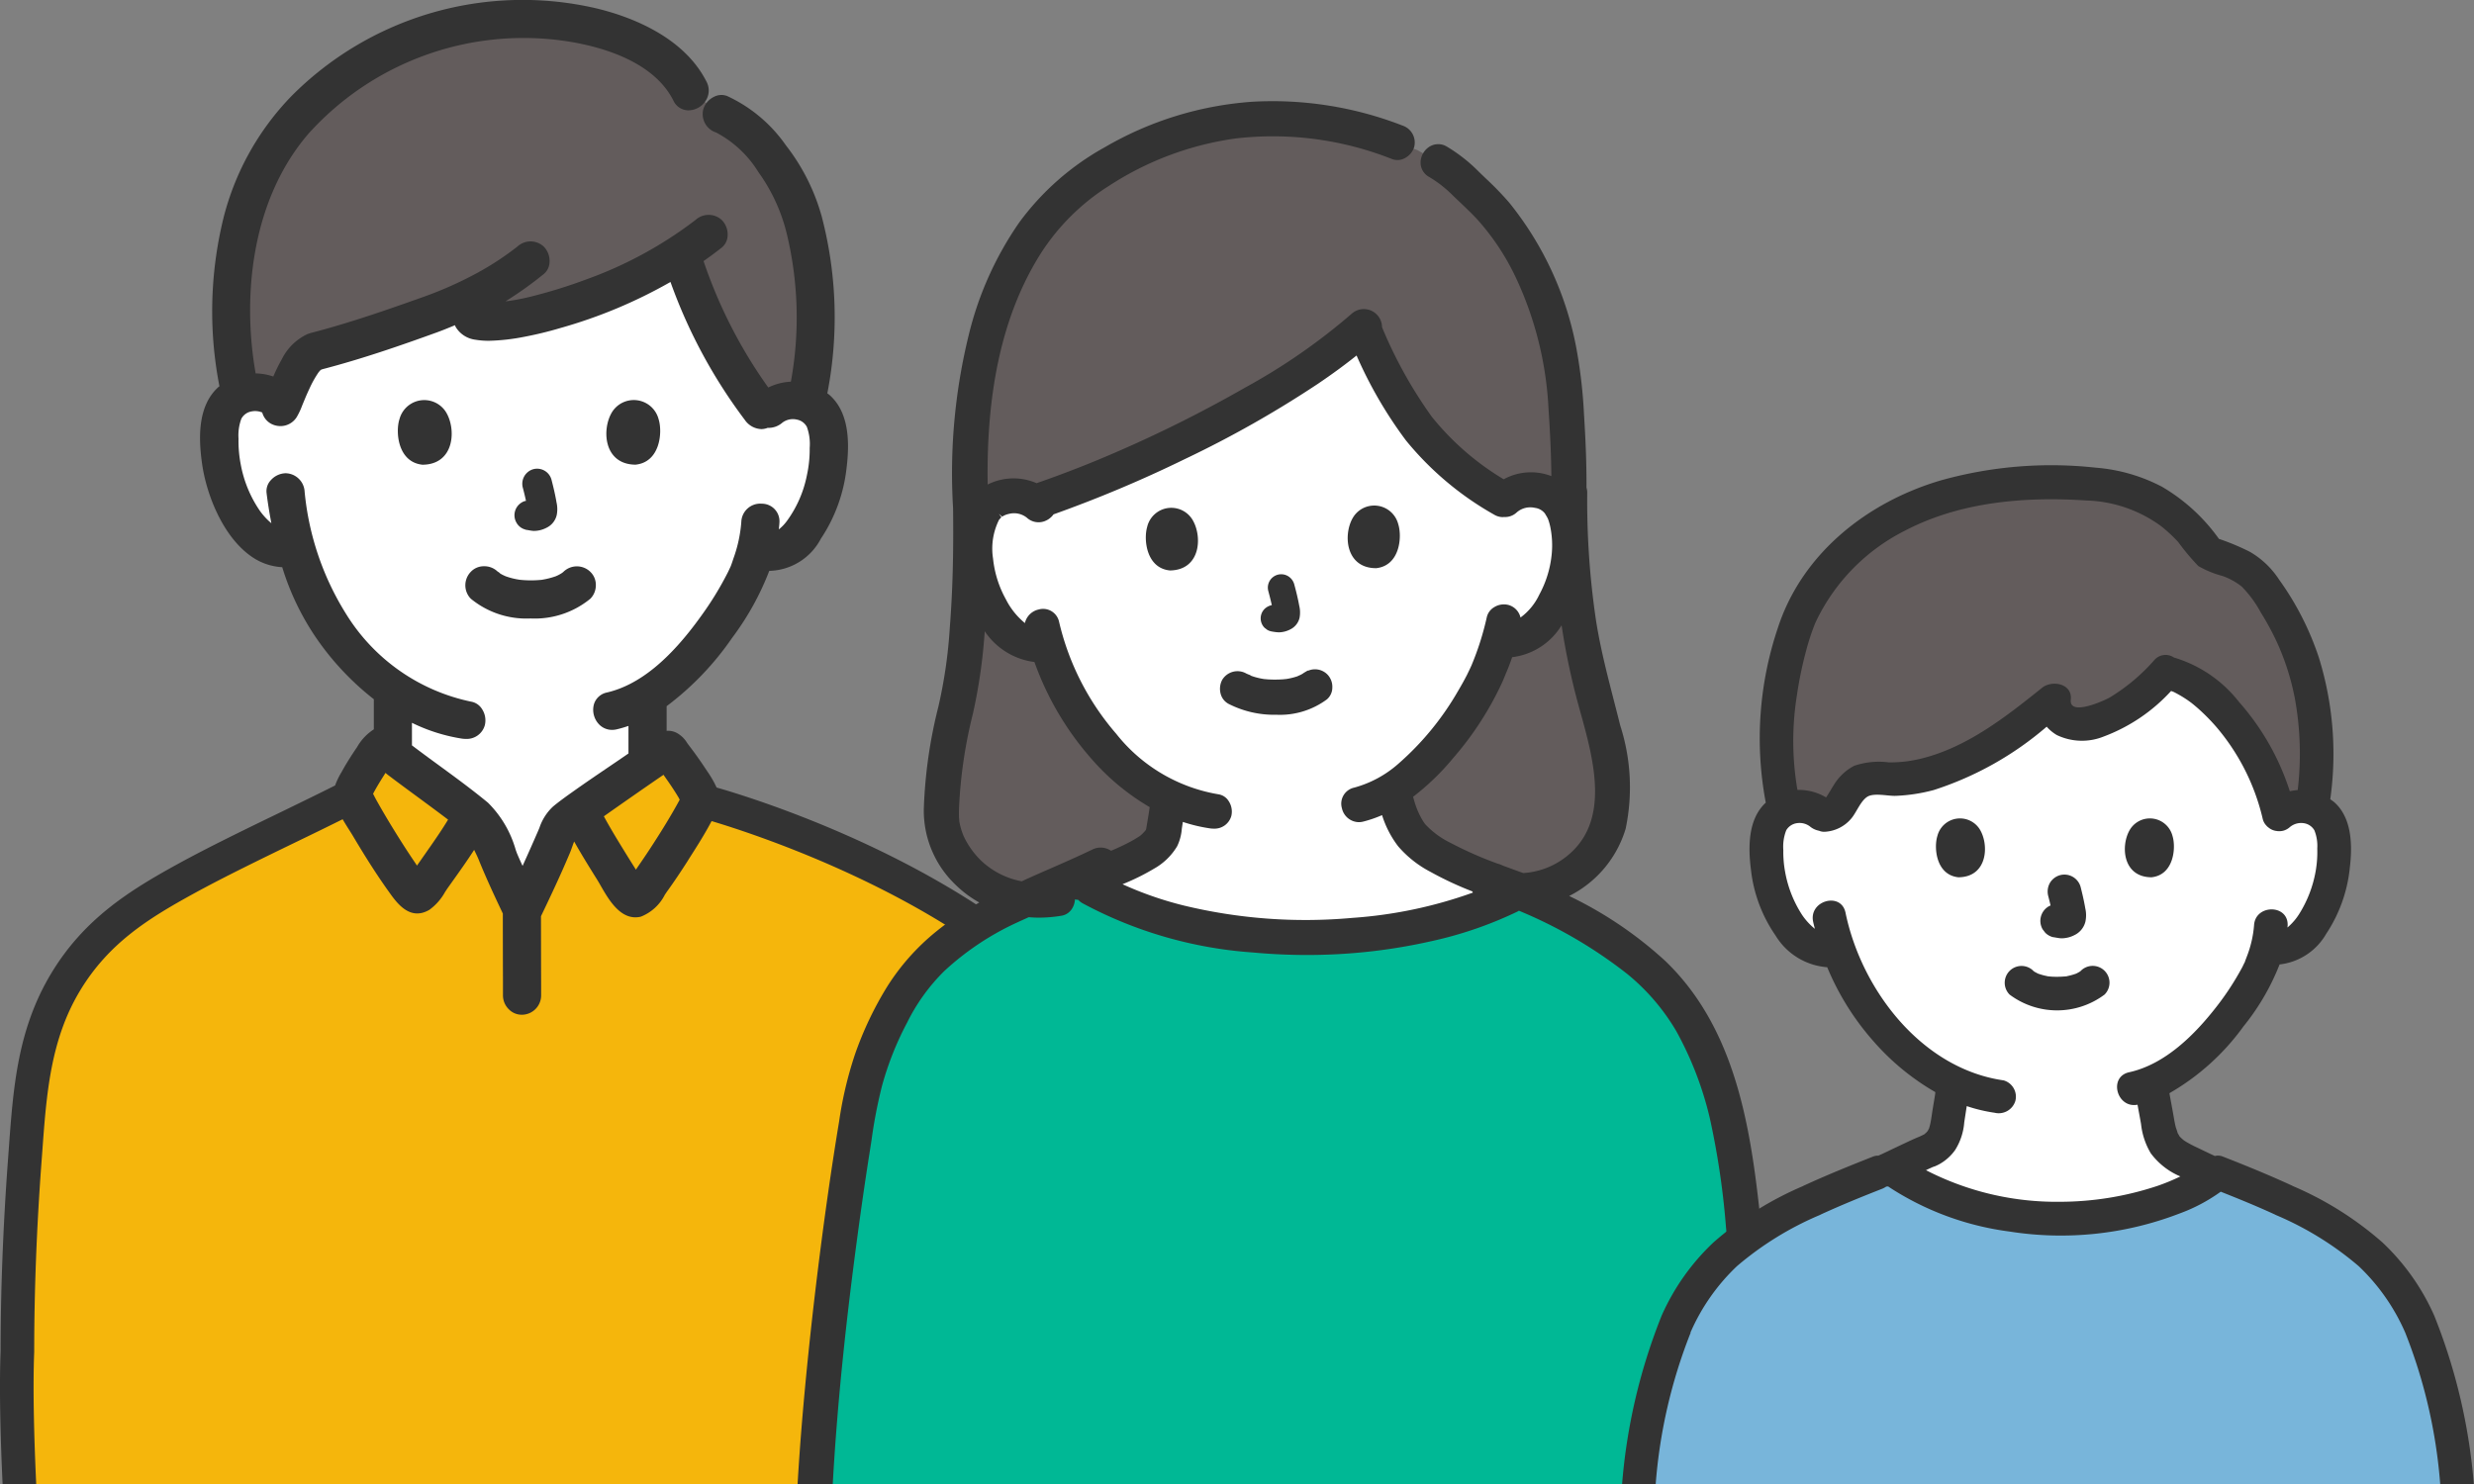 <svg id="Group_21" data-name="Group 21" xmlns="http://www.w3.org/2000/svg" xmlns:xlink="http://www.w3.org/1999/xlink" width="159.645" height="95.8" viewBox="0 0 159.645 95.8">
  <rect x="0" y="0" width="159.645" height="95.8" fill="#808080" stroke="none"/>
  <defs>
    <clipPath id="clip-path">
      <rect id="Rectangle_53" data-name="Rectangle 53" width="159.645" height="95.8" fill="none"/>
    </clipPath>
  </defs>
  <g id="Group_20" data-name="Group 20" clip-path="url(#clip-path)">
    <path id="Path_100" data-name="Path 100" d="M37.305,65.536c0-1.516.007-12.45,0-13.833a17.186,17.186,0,0,1-3.14-2.965,16.154,16.154,0,0,1-3.124-6.215l-.176.044a2.5,2.5,0,0,1-2.2-.656,5.981,5.981,0,0,1-1.549-2.034,9.423,9.423,0,0,1-.961-5,3.139,3.139,0,0,1,.329-1.266,2.224,2.224,0,0,1,1.6-1.063,2.359,2.359,0,0,1,1.886.551s-6.586-17.33,15.171-17.33S61.584,33.622,61.584,33.622a2.358,2.358,0,0,1,1.886-.551,2.225,2.225,0,0,1,1.6,1.064A3.139,3.139,0,0,1,65.4,35.4a9.425,9.425,0,0,1-.961,5,5.994,5.994,0,0,1-1.549,2.034,5.216,5.216,0,0,1-2.227.528c-.133.466-.27.852-.342,1.071-.5,1.359-3.151,5.95-6.573,8.091-.017,1.471,0,12.385,0,13.978L37.3,65.536Z" transform="translate(-11.955 -7.222)" fill="#fff"/>
    <path id="Path_101" data-name="Path 101" d="M62.594,136.483V98.534L51.419,94.407c-1.634-.716-3.7-1.45-4.973-1.969l-.12-.05L46.12,92.3a13.755,13.755,0,0,0-1.905-3c-.058-.077-.082-.192-.178-.221a.337.337,0,0,0-.283.111c-.9.758-6.076,4.075-6.6,4.718-.345.8-.8,1.795-.917,2.208-.273.624-1.022,2.145-1.6,3.345-.59-1.243-1.474-3.115-1.584-3.461-.125-.413-.614-1.32-.965-2.126-.513-.653-5.467-4.108-6.33-4.9-.077-.067-.173-.144-.269-.115s-.105.134-.158.211c-.514.688-1.8,2.694-1.656,2.946-3.075,1.574-7.49,3.588-10.736,5.364-3.2,1.757-5.836,3.451-7.78,6.671-2.188,3.628-2.342,7.525-2.649,11.614s-.47,8.178-.47,12.272c-.088,2.224-.022,5.3.128,8.539Z" transform="translate(-0.915 -40.684)" fill="#f5b60c"/>
    <path id="Path_102" data-name="Path 102" d="M32.963,23.727c.788-.2,3.108-.885,4.4-1.332,1.958-.678,3.27-1.1,4.536-1.632.563-.236,1.653-.745,2.3-1.089-.451.49-1.35,1.523-1.139,1.875.16.267.632.248,1.017.242a15.644,15.644,0,0,0,4.274-.729,32.39,32.39,0,0,0,7.822-3.409q.206-.12.394-.24a31.9,31.9,0,0,0,5.375,10.378,2.266,2.266,0,0,1,2.185-.9,2.349,2.349,0,0,1,.5.135l.026-.113a24.7,24.7,0,0,0-.29-11.89c-.713-2.535-3.136-5.829-5.184-6.607L57.132,6.922C55.612,3.807,50.312,1.8,44.453,2.37a19.582,19.582,0,0,0-9.908,3.773c-2.463,2.078-3.28,2.641-5.13,6.122-2.1,3.949-2.3,9.989-1.278,14.284a2.083,2.083,0,0,1,.591-.179,2.343,2.343,0,0,1,1.829.509c-.072,2.133.96-2.79,2.382-3.134" transform="translate(-12.609 -1.041)" fill="#635c5c"/>
    <path id="Path_103" data-name="Path 103" d="M63.443,67.771a1.244,1.244,0,0,0-1.731.007l-.047.041-.012.008-.082.056c-.07.043-.143.083-.217.12l-.121.055a5,5,0,0,1-.78.21c-.033.005-.071.011-.11.021-.063.008-.126.013-.188.018a6.89,6.89,0,0,1-1.073,0c-.067-.005-.135-.011-.2-.019l-.128-.021a4.589,4.589,0,0,1-.759-.2c-.021-.008-.063-.028-.088-.039l-.112-.052c-.057-.029-.113-.061-.168-.095a.5.5,0,0,0-.155-.117,1.239,1.239,0,0,0-.915-.346,1.146,1.146,0,0,0-.825.364,1.247,1.247,0,0,0-.072,1.646l.082.089a5.646,5.646,0,0,0,3.85,1.271h0a5.662,5.662,0,0,0,3.855-1.271,1.235,1.235,0,0,0,.358-.9,1.154,1.154,0,0,0-.364-.846" transform="translate(-25.356 -30.868)" fill="#333"/>
    <path id="Path_104" data-name="Path 104" d="M61.944,59.745c.181.024.356.069.539.078a1.756,1.756,0,0,0,.814-.2,1.213,1.213,0,0,0,.661-.8,1.924,1.924,0,0,0-.007-.838c-.083-.5-.2-.986-.326-1.473a.961.961,0,0,0-1.181-.671.979.979,0,0,0-.671,1.181v0c.075.284.145.571.208.86a.705.705,0,0,0-.268.1.959.959,0,0,0-.344,1.313.918.918,0,0,0,.574.441" transform="translate(-28.039 -25.554)" fill="#333"/>
    <path id="Path_105" data-name="Path 105" d="M47.45,48.886h0c-.257.835-.089,2.754,1.491,2.918,2.089-.012,2.2-2.333,1.5-3.425a1.655,1.655,0,0,0-2.989.507" transform="translate(-21.68 -21.808)" fill="#333"/>
    <path id="Path_106" data-name="Path 106" d="M74.054,51.8c1.581-.163,1.748-2.083,1.491-2.917a1.655,1.655,0,0,0-2.989-.507c-.7,1.091-.592,3.412,1.5,3.425" transform="translate(-33.041 -21.808)" fill="#333"/>
    <path id="Path_107" data-name="Path 107" d="M46.24,50.828a6.755,6.755,0,0,0-.608-1.053l-.106-.16c-.335-.509-.694-1.014-1.068-1.5-.043-.055-.082-.112-.121-.166a1.754,1.754,0,0,0-.735-.676,1.225,1.225,0,0,0-.585-.1c0-.53,0-1.062,0-1.592a18.877,18.877,0,0,0,4.23-4.414,17.888,17.888,0,0,0,2.393-4.32,3.859,3.859,0,0,0,3.326-2.069,10.227,10.227,0,0,0,1.668-4.625c.273-2.228-.087-3.75-1.1-4.653-.047-.042-.1-.073-.147-.112a25.667,25.667,0,0,0-.361-11.411A13.2,13.2,0,0,0,50.706,9.37,9.434,9.434,0,0,0,46.926,6.2a1.04,1.04,0,0,0-.863.054,1.317,1.317,0,0,0-.68.8,1.249,1.249,0,0,0,.83,1.5h0A7.078,7.078,0,0,1,48.934,11.1a11.42,11.42,0,0,1,1.828,3.954,23.078,23.078,0,0,1,.273,9.581,3.76,3.76,0,0,0-1.459.377A31.175,31.175,0,0,1,45.4,16.852c.4-.281.793-.57,1.172-.87a1.042,1.042,0,0,0,.381-.773,1.32,1.32,0,0,0-.357-.988,1.25,1.25,0,0,0-1.717-.021,26.047,26.047,0,0,1-7.037,3.831,32.437,32.437,0,0,1-3.286,1.037,14.466,14.466,0,0,1-1.69.353c-.08.011-.164.019-.246.028a24.05,24.05,0,0,0,2.461-1.755,1.037,1.037,0,0,0,.381-.771,1.322,1.322,0,0,0-.357-.989,1.25,1.25,0,0,0-1.716-.021,18.557,18.557,0,0,1-2.464,1.632l-.007-.007-.021.023a24.6,24.6,0,0,1-3.715,1.653c-2.28.812-4.71,1.656-7.152,2.285-.03.008-.055.021-.084.031l-.11.029,0,.01-.024.011c-.018.008-.038.015-.055.024a3.516,3.516,0,0,0-1.568,1.576,11.284,11.284,0,0,0-.554,1.123,3.7,3.7,0,0,0-1.138-.2c-.846-4.769-.367-11.077,3.406-15.471A18.678,18.678,0,0,1,36.226,2.612c2.111.283,5.856,1.162,7.225,3.876a1.079,1.079,0,0,0,.919.633,1.334,1.334,0,0,0,1.162-.611,1.207,1.207,0,0,0,.06-1.235C44.071,2.258,40.442,1,38.415.524A21.027,21.027,0,0,0,18.782,6.229,17.4,17.4,0,0,0,14.414,14.1a25.25,25.25,0,0,0-.254,10.831c-.02.017-.043.031-.063.049-1.388,1.244-1.271,3.4-1.063,4.913.286,2.079,1.372,4.74,3.152,6a3.8,3.8,0,0,0,2.026.717,16.861,16.861,0,0,0,2.13,4.475,17.856,17.856,0,0,0,3.781,4.048c0,.015,0,.029,0,.044q0,.947,0,1.9a3.283,3.283,0,0,0-1.079,1.141c-.417.614-.741,1.135-1.016,1.64L22,49.9a4.952,4.952,0,0,0-.377.8c-1.038.522-2.19,1.081-3.4,1.671C15.9,53.495,13.5,54.657,11.5,55.753c-3.092,1.7-6.045,3.513-8.187,7.062C1.131,66.434.858,70.172.569,74.131l-.057.778C.2,79.145.039,83.3.039,87.218-.05,89.476.018,92.565.168,95.8H2.337c-.15-3.213-.218-6.288-.13-8.539,0-3.907.157-8.009.467-12.19l.058-.782C3,70.6,3.256,67.109,5.171,63.935c1.866-3.09,4.442-4.672,7.372-6.28,1.954-1.069,4.326-2.22,6.621-3.333,1.036-.5,2.027-.984,2.946-1.442.123.209.248.414.371.607.11.171.215.338.311.5.85,1.433,1.589,2.581,2.326,3.609.5.7,1.336,1.866,2.59,1.129a3.524,3.524,0,0,0,1.009-1.146c.075-.115.148-.226.219-.325l.19-.267c.494-.692,1-1.4,1.47-2.131.1.209.207.418.293.632.475,1.175,1.018,2.337,1.558,3.477q0,2.2.009,4.41l0,.892a1.263,1.263,0,0,0,.4.9,1.152,1.152,0,0,0,.8.33H33.7a1.249,1.249,0,0,0,1.219-1.232l0-.592q-.007-2.267-.01-4.535c.621-1.294,1.268-2.664,1.858-4.066.059-.139.109-.28.157-.417.043-.12.083-.235.126-.339.47.838.978,1.654,1.474,2.448.076.122.157.261.242.411.526.916,1.321,2.3,2.592,1.991A2.94,2.94,0,0,0,42.9,57.756c.071-.106.139-.209.207-.3.4-.558.811-1.17,1.261-1.873l.1-.163c.5-.781,1.011-1.586,1.451-2.421,2.622.784,12.489,4,19.771,10.03l1.382-1.671c-7.975-6.6-18.546-9.872-20.832-10.527M27.714,54.715l-.107.155q-.347.5-.7,1-.07-.107-.137-.207c-.325-.477-.64-.961-.947-1.448-.592-.938-1.093-1.777-1.532-2.565-.063-.113-.122-.229-.181-.344l-.036-.07c.209-.4.455-.8.69-1.171.036-.056.072-.115.108-.177L25.01,50c.434.332.874.657,1.314.982l.7.515c.648.478,1.314.968,1.89,1.407-.373.621-.791,1.226-1.2,1.814M36.965,51.1c-.457.325-.868.62-1.27.951a3.289,3.289,0,0,0-.885,1.378l-.088.208c-.33.763-.66,1.506-1,2.252-.1-.209-.192-.416-.285-.628l-.048-.114c-.008-.018-.017-.042-.03-.068l-.08-.222a6.95,6.95,0,0,0-1.79-3.045c-1.041-.86-2.148-1.668-3.218-2.451-.558-.407-1.118-.82-1.688-1.25v-.7c0-.252,0-.5,0-.756a11.274,11.274,0,0,0,3.22,1.02,1.793,1.793,0,0,0,.255.019,1.211,1.211,0,0,0,1.228-.885,1.327,1.327,0,0,0-.179-1.038,1.038,1.038,0,0,0-.711-.483,12.467,12.467,0,0,1-8.058-5.651,18.087,18.087,0,0,1-2.68-7.891,1.255,1.255,0,0,0-1.229-1.2,1.324,1.324,0,0,0-.955.451,1.032,1.032,0,0,0-.274.813h0c.083.681.191,1.329.311,1.962a4.292,4.292,0,0,1-.741-.8,7.753,7.753,0,0,1-1.233-2.985,7.863,7.863,0,0,1-.146-1.624v-.06a3.092,3.092,0,0,1,.183-1.275.919.919,0,0,1,.648-.47,1.169,1.169,0,0,1,.7.068,1.175,1.175,0,0,0,.565.723,1.3,1.3,0,0,0,.611.154,1.236,1.236,0,0,0,1.06-.6,4.73,4.73,0,0,0,.345-.74l.227-.548c.083-.193.169-.384.259-.575a6.842,6.842,0,0,1,.572-1.014l.048-.056c.029-.033.058-.063.091-.1l.007,0a.634.634,0,0,0,.073-.029l.01-.005c2.582-.672,5.087-1.542,7.411-2.385.388-.141.772-.3,1.157-.459.019.04.03.083.053.121a1.73,1.73,0,0,0,1.243.812,5.34,5.34,0,0,0,.9.072,13.364,13.364,0,0,0,2.281-.258,23.683,23.683,0,0,0,2.308-.561A31.522,31.522,0,0,0,43.266,18.2a33.5,33.5,0,0,0,4.805,8.915,1.348,1.348,0,0,0,1.066.582,1.145,1.145,0,0,0,.4-.081,1.353,1.353,0,0,0,.947-.333,1.118,1.118,0,0,1,.934-.2.918.918,0,0,1,.648.47,3.2,3.2,0,0,1,.183,1.351v.071a7.842,7.842,0,0,1-.182,1.708,7.423,7.423,0,0,1-1.284,2.937,2.729,2.729,0,0,1-.526.549c.014-.15.033-.3.04-.451a1.135,1.135,0,0,0-1.137-1.206,1.222,1.222,0,0,0-1.324,1.184,8.82,8.82,0,0,1-.509,2.353c-.053.162-.107.325-.167.485-.013.024-.022.047-.029.063l-.155.33a20.655,20.655,0,0,1-1.737,2.839c-2.029,2.836-4.014,4.449-6.068,4.931a1.1,1.1,0,0,0-.845.762,1.358,1.358,0,0,0,.314,1.279,1.164,1.164,0,0,0,.861.374,1.313,1.313,0,0,0,.3-.037c.257-.06.507-.136.753-.219,0,.311,0,.622,0,.933l0,.845-.659.452-.567.385c-.793.539-1.585,1.076-2.366,1.632m6.771.749c-.432.78-.931,1.608-1.573,2.6q-.455.707-.935,1.4c-.062.09-.125.184-.189.281q-.352-.552-.695-1.111c-.466-.757-.946-1.538-1.375-2.332,1.3-.918,2.643-1.854,3.85-2.68.04.06.082.121.125.182.235.333.541.775.819,1.24.036.06.068.123.1.187-.042.078-.084.155-.127.232" transform="translate(0 0)" fill="#333"/>
    <path id="Path_108" data-name="Path 108" d="M158.59,143.623c-.532-5.344-1.539-16.04-2.13-20.622a25.357,25.357,0,0,0-2.9-9.2c-2.352-4.139-6.771-6.5-11.178-8.452-7.065,3.864-20.968,4.349-28.648-.9-1.687.772-3.386,1.506-5.06,2.313a16.813,16.813,0,0,0-4.042,2.851c-2.3,2.1-4.184,6.353-4.723,9.422a240.753,240.753,0,0,0-2.892,24.583Z" transform="translate(-44.42 -47.823)" fill="#00b895"/>
    <path id="Path_109" data-name="Path 109" d="M119.536,64.479c-4.531.814-7.477-2.751-7.491-5.347a30.394,30.394,0,0,1,.839-6.487c.686-2.581,1.139-7.109,1.054-13.378-.43-9.247,1.913-15.987,5.7-19.711a20.819,20.819,0,0,1,13.308-5.409,21.249,21.249,0,0,1,8.52,1.514l1.306.509,1.318.748a13.262,13.262,0,0,1,2.725,2.3c2.955,2.756,5.05,7.759,5.434,12.259.111,1.3.335,4.4.284,7.018l.056-.223a48.792,48.792,0,0,0,1.637,13.344c.7,2.54,1.652,5.809.8,8.3a6.07,6.07,0,0,1-7.66,3.721" transform="translate(-51.299 -6.475)" fill="#635c5c"/>
    <path id="Path_110" data-name="Path 110" d="M125.687,48.022c5.835-2.537,11.971-5.969,15.386-9.055A44.969,44.969,0,0,0,144,44.56a18.305,18.305,0,0,0,6.188,5.565,2.331,2.331,0,0,1,1.709-.664,2.178,2.178,0,0,1,1.969,1.065,6.514,6.514,0,0,1,.243,4.589,7.09,7.09,0,0,1-2.043,3.4,2.586,2.586,0,0,1-1.988.6l-.191-.03a15.2,15.2,0,0,1-.665,1.871c-.465,1.307-2.947,5.725-6.2,7.827a7.956,7.956,0,0,0,1.034,2.762c1.082,1.616,4.489,2.8,7.135,3.773-6.917,3.85-20.573,4.413-28.364-.587a20.784,20.784,0,0,0,4.611-2.08,2.47,2.47,0,0,0,.734-.952c.136-.817.258-1.533.371-2.355a13.626,13.626,0,0,1-4.407-3.576,17.842,17.842,0,0,1-3.46-6.351,2.539,2.539,0,0,1-2.165-.516,7.1,7.1,0,0,1-2.12-3.352,6.515,6.515,0,0,1,.138-4.594,2.178,2.178,0,0,1,1.944-1.109,2.407,2.407,0,0,1,1.468.41c1.8-.607,3.751-1.367,5.739-2.232Z" transform="translate(-53.132 -17.841)" fill="#fff"/>
    <path id="Path_111" data-name="Path 111" d="M150.883,79.764l-.01-.012-.225.134c-.02.012-.04.025-.079.053a1.473,1.473,0,0,1-.186.105c-.043.018-.083.035-.12.053a.451.451,0,0,0-.051.026l-.053.019a4.509,4.509,0,0,1-.661.159l-.222.022c-.16.012-.321.017-.481.018-.145,0-.287,0-.431-.01-.066,0-.131-.009-.237-.018-.022,0-.05-.006-.082-.007a4.459,4.459,0,0,1-.56-.122c-.082-.023-.163-.049-.271-.088a.53.53,0,0,0-.153-.078l-.074-.031c-.036-.015-.072-.029-.1-.046a1.15,1.15,0,0,0-1.544.424,1.24,1.24,0,0,0-.085.933,1.028,1.028,0,0,0,.51.615,6.479,6.479,0,0,0,2.994.7l.137,0a5.09,5.09,0,0,0,3.2-.992,1,1,0,0,0,.353-.756,1.139,1.139,0,0,0-.339-.875,1.123,1.123,0,0,0-1.226-.22" transform="translate(-66.479 -36.476)" fill="#333"/>
    <path id="Path_112" data-name="Path 112" d="M150.483,71.962a.86.86,0,0,0,.24.092,3.3,3.3,0,0,0,.494.065,1.675,1.675,0,0,0,.763-.2,1.113,1.113,0,0,0,.577-.727,1.822,1.822,0,0,0-.017-.789c-.086-.471-.2-.937-.327-1.4a.892.892,0,0,0-.4-.515.862.862,0,0,0-1.267.974h0c.081.3.157.6.224.9a.956.956,0,0,0-.466.244.863.863,0,0,0,0,1.22Z" transform="translate(-68.701 -31.303)" fill="#333"/>
    <path id="Path_113" data-name="Path 113" d="M136.466,61.7h0c-.24.811-.056,2.667,1.476,2.808,2.023-.035,2.1-2.284,1.411-3.332a1.6,1.6,0,0,0-2.888.524" transform="translate(-62.44 -27.687)" fill="#333"/>
    <path id="Path_114" data-name="Path 114" d="M162.255,64.233c1.529-.176,1.67-2.036,1.412-2.841a1.6,1.6,0,0,0-2.9-.458c-.669,1.064-.536,3.31,1.488,3.3" transform="translate(-73.44 -27.56)" fill="#333"/>
    <path id="Path_115" data-name="Path 115" d="M97.2,101.313c.283-5.041.822-10.375,1.7-16.786.228-1.665.454-3.21.695-4.725l.106-.684a31.778,31.778,0,0,1,.679-3.519,19.956,19.956,0,0,1,1.615-4.072,12.41,12.41,0,0,1,2.4-3.334,17.85,17.85,0,0,1,4.744-3.155c.235-.11.473-.214.709-.323.211.016.422.029.636.029a8.9,8.9,0,0,0,1.5-.128.985.985,0,0,0,.662-.46,1.242,1.242,0,0,0,.184-.59.992.992,0,0,0,.209.027,1.159,1.159,0,0,0,.271.217h0a27.188,27.188,0,0,0,11.024,3.184q1.741.16,3.47.16a36.277,36.277,0,0,0,8.1-.908,25.232,25.232,0,0,0,5.493-1.9.854.854,0,0,0,.079-.05,29.661,29.661,0,0,1,6.982,4.074,13.729,13.729,0,0,1,3.176,3.7A22.009,22.009,0,0,1,153.8,77.7a51.438,51.438,0,0,1,1.044,7.068c.044.439.088.877.134,1.313.323,3.053.623,6.109.923,9.165L156.075,97q.211,2.157.426,4.314h2.268l0-.028q-.333-3.261-.645-6.525c-.26-2.667-.52-5.335-.8-8l-.114-1.115c-.639-6.267-1.362-13.37-6.28-18.1a25.385,25.385,0,0,0-6.21-4.2A7.155,7.155,0,0,0,148.367,59a13.025,13.025,0,0,0-.349-6.655c-.127-.51-.259-1.018-.389-1.526-.442-1.715-.9-3.488-1.179-5.277a52.425,52.425,0,0,1-.563-8.228,1.159,1.159,0,0,0-.049-.331c.008-1.394-.044-2.908-.159-4.709a31.994,31.994,0,0,0-.522-4.436,21.145,21.145,0,0,0-4.3-9.24,19.6,19.6,0,0,0-1.517-1.567c-.147-.142-.294-.282-.441-.426a10.369,10.369,0,0,0-2.071-1.629,1.064,1.064,0,0,0-1.088-.016,1.231,1.231,0,0,0-.608,1.049,1.056,1.056,0,0,0,.554.926,7.625,7.625,0,0,1,1.521,1.188c.158.153.317.3.477.455.39.37.793.754,1.158,1.153a15.539,15.539,0,0,1,2.438,3.7,22.5,22.5,0,0,1,2.11,8.5c.111,1.625.17,3.026.182,4.313a3.654,3.654,0,0,0-3.076.205,17.427,17.427,0,0,1-4.64-4.037,28.779,28.779,0,0,1-3.211-5.781,1.175,1.175,0,0,0-1.944-.881,39.309,39.309,0,0,1-6.888,4.78,83.82,83.82,0,0,1-8.929,4.426c-1.513.644-3.034,1.226-4.53,1.744a3.732,3.732,0,0,0-3.084.051c-.025.011-.048.027-.072.04-.1-6.212,1.021-11.095,3.405-14.885a14.221,14.221,0,0,1,4.427-4.4,19.948,19.948,0,0,1,8.246-3.065A20.9,20.9,0,0,1,133.3,15.783a.985.985,0,0,0,.806-.057,1.208,1.208,0,0,0,.614-.726,1.155,1.155,0,0,0-.766-1.387h0a23.155,23.155,0,0,0-9.65-1.534,21.929,21.929,0,0,0-9.531,2.928,17.116,17.116,0,0,0-5.539,4.866,21.65,21.65,0,0,0-3.252,7.238,37.4,37.4,0,0,0-1.017,11.2c.037,2.955-.03,5.411-.212,7.727a31.159,31.159,0,0,1-.737,5.09,31.093,31.093,0,0,0-.939,6.587,6.612,6.612,0,0,0,1.992,4.853,7.213,7.213,0,0,0,1.588,1.2,19.034,19.034,0,0,0-2.818,1.9,14.607,14.607,0,0,0-3.123,3.523,22.127,22.127,0,0,0-2.089,4.4A24.833,24.833,0,0,0,97.611,77.9c-.252,1.517-.492,3.079-.733,4.776-.481,3.387-.9,6.808-1.246,10.167-.321,3.125-.55,5.891-.7,8.457v.016Zm48.138-50.22.086.31c.892,3.205,2,7.194-.941,9.442a4.973,4.973,0,0,1-2.727,1.02L141.3,61.7l-.82-.3-.149-.065a1.529,1.529,0,0,0-.236-.08,24.015,24.015,0,0,1-3.017-1.332,5.5,5.5,0,0,1-1.649-1.214,2.607,2.607,0,0,1-.205-.314,4.639,4.639,0,0,1-.33-.686c-.1-.253-.175-.511-.244-.766a15.908,15.908,0,0,0,2.587-2.5,20.619,20.619,0,0,0,3.163-4.888c.073-.165.142-.332.208-.5h0l.023-.059h0c.035-.073.071-.162.113-.265.064-.155.124-.311.182-.468.041-.113.077-.221.115-.33a4.348,4.348,0,0,0,3.191-2.06,45.039,45.039,0,0,0,1.108,5.224M107.92,38.679h0l.213.183a1.207,1.207,0,0,1,.421-.175,1.325,1.325,0,0,1,1.175.245,1.116,1.116,0,0,0,1.12.23,1.258,1.258,0,0,0,.6-.449,81.891,81.891,0,0,0,8.453-3.559,69.3,69.3,0,0,0,8.6-4.864c.946-.639,1.757-1.237,2.5-1.83a27.626,27.626,0,0,0,3.186,5.481,19.992,19.992,0,0,0,5.686,4.788,1.117,1.117,0,0,0,.568.163c.02,0,.039-.008.059-.009a1.1,1.1,0,0,0,.84-.3h0a1.332,1.332,0,0,1,1.168-.29.969.969,0,0,1,.638.352l.024.037.089.148a1.642,1.642,0,0,1,.1.192,3.618,3.618,0,0,1,.162.6,5.921,5.921,0,0,1,.079,1.585,6.808,6.808,0,0,1-.806,2.684,3.885,3.885,0,0,1-1.214,1.481,1.1,1.1,0,0,0-.781-.812,1.187,1.187,0,0,0-.922.147,1.014,1.014,0,0,0-.477.666,18.258,18.258,0,0,1-.982,3.086l-.086.188c-.065.14-.134.279-.2.417-.172.336-.361.676-.576,1.038a18.376,18.376,0,0,1-3.866,4.715,7.108,7.108,0,0,1-2.849,1.536,1.058,1.058,0,0,0-.786,1.328,1.139,1.139,0,0,0,1.085.9,1.217,1.217,0,0,0,.288-.036,7.837,7.837,0,0,0,1.218-.418,6.494,6.494,0,0,0,1.037,2.01,7.012,7.012,0,0,0,2.057,1.635,21.86,21.86,0,0,0,2.732,1.278c.01.027.023.052.034.078a28.808,28.808,0,0,1-7.773,1.631,33.426,33.426,0,0,1-10.888-.8,22.541,22.541,0,0,1-3.947-1.373,14.535,14.535,0,0,0,2.057-1.017,4.033,4.033,0,0,0,1.468-1.433,3.117,3.117,0,0,0,.3-1.115c.012-.086.024-.172.038-.256.011-.066.02-.133.03-.2a10.136,10.136,0,0,0,1.768.419,1.482,1.482,0,0,0,.216.015,1.125,1.125,0,0,0,1.143-.814,1.224,1.224,0,0,0-.172-.967.945.945,0,0,0-.655-.435,10.658,10.658,0,0,1-6.594-3.9,16.9,16.9,0,0,1-3.694-7.239,1.054,1.054,0,0,0-1.319-.79,1.167,1.167,0,0,0-.885.876,4.741,4.741,0,0,1-1.231-1.541,6.851,6.851,0,0,1-.824-2.618,4.165,4.165,0,0,1,.386-2.506q.017-.018.034-.039l.119-.131Zm-2.291,20.755a4.191,4.191,0,0,1-.265-.927c0-.043,0-.083-.006-.117-.005-.06-.011-.123-.012-.149-.008-.25,0-.5.012-.75a30.461,30.461,0,0,1,.883-5.895,34.581,34.581,0,0,0,.747-5.071c.008-.088.014-.178.021-.266a4.54,4.54,0,0,0,3.206,1.984,19.2,19.2,0,0,0,3.653,6.219,15.075,15.075,0,0,0,3.785,3.15c-.026.165-.049.331-.076.5l-.123.735c-.013.066-.025.131-.031.189-.014.025-.028.052-.043.08l-.025.03c-.063.072-.128.14-.213.226a.513.513,0,0,0-.077.066l-.041.031c-.115.078-.233.15-.352.221-.23.135-.488.27-.788.413-.258.123-.524.24-.727.325a1.191,1.191,0,0,0-1.218-.074c-.9.434-1.838.845-2.747,1.243-.6.261-1.2.524-1.794.8a5.179,5.179,0,0,1-2.613-1.323,5.364,5.364,0,0,1-1.157-1.635" transform="translate(-43.464 -5.513)" fill="#333"/>
    <path id="Path_116" data-name="Path 116" d="M247.856,159.44c-.778-6.207-1.868-12.916-7.61-16.354a25.968,25.968,0,0,0-3.562-1.968c-1.409-.659-2.88-1.253-4.309-1.808a.682.682,0,0,1-.13.145c-1.066,1-4.864,2.847-10.178,2.847a19.7,19.7,0,0,1-10.334-2.986L211.3,139l-.837.328c-1.41.552-2.861,1.139-4.251,1.784a26.766,26.766,0,0,0-3.557,1.968c-5.747,3.444-6.838,10.153-7.616,16.359Z" transform="translate(-89.296 -63.64)" fill="#78b5da"/>
    <path id="Path_117" data-name="Path 117" d="M236.042,80a10.9,10.9,0,0,1-4.206,3.085,3.289,3.289,0,0,1-1.972.2,1.405,1.405,0,0,1-1.064-1.492c-3.226,2.594-6.861,5.329-11,5.123a2.946,2.946,0,0,0-1.477.136c-1.039.521-1.225,2.367-2.512,2.165a2.175,2.175,0,0,0-1.756-.522,2.056,2.056,0,0,0-1.479.983,2.9,2.9,0,0,0-.3,1.17,8.719,8.719,0,0,0,.889,4.62,5.546,5.546,0,0,0,1.432,1.88,2.082,2.082,0,0,0,1.888.6l.371-.1a15.659,15.659,0,0,0,3.105,5.278,14.285,14.285,0,0,0,4.329,3.38c-.06.6-.114,1.057-.277,1.973-.184,1.068-.125,2.028-1.621,2.57-.079.026-1.473.687-2.094.979.237.168.4.282.4.282a19.7,19.7,0,0,0,10.334,2.986c5.314,0,9.113-1.844,10.178-2.847-.052-.023-.121-.057-.213-.1-.507-.236-1.516-.721-1.867-.893a2.864,2.864,0,0,1-1.677-2.628c-.174-.992-.316-1.613-.379-2.287,3.636-1.5,6.565-6.186,7.076-7.48.091-.259.295-.788.449-1.4l.251.076a1.672,1.672,0,0,0,1.675-.391,5.541,5.541,0,0,0,1.432-1.88,8.718,8.718,0,0,0,.889-4.62,2.9,2.9,0,0,0-.3-1.17,2.056,2.056,0,0,0-1.479-.983,2.179,2.179,0,0,0-1.743.51c-1.2-5.3-5.268-8.9-7.1-9.115L236.041,80Z" transform="translate(-96.258 -36.626)" fill="#fff"/>
    <path id="Path_118" data-name="Path 118" d="M245.725,70.14a17.519,17.519,0,0,0-3.179-6.4c-.71-.915-2.106-1.309-3.217-1.737-3.16-4.44-6.49-4.5-10.076-4.526-10.025-.08-14.8,4.9-16.395,8.881-.87,2.176-2.12,7.762-.88,12.224a2.1,2.1,0,0,1,.637-.2,2.152,2.152,0,0,1,1.752.526c1.291.2,1.477-1.649,2.516-2.17a2.946,2.946,0,0,1,1.477-.136c4.135.205,7.769-2.529,11-5.123a1.4,1.4,0,0,0,1.064,1.492,3.289,3.289,0,0,0,1.972-.2,10.734,10.734,0,0,0,4.129-3c1.682-.126,6.093,3.561,7.351,9.12a2.179,2.179,0,0,1,1.743-.51,1.977,1.977,0,0,1,.412.107,21.034,21.034,0,0,0-.3-8.345Z" transform="translate(-96.814 -26.314)" fill="#635c5c"/>
    <path id="Path_119" data-name="Path 119" d="M258.589,82.337l-.01,0-.081-.03c-.046-.014-.051-.012.092.034" transform="translate(-118.338 -37.678)" fill="#333"/>
    <path id="Path_120" data-name="Path 120" d="M242.485,115.886l.02.008.008,0c-.061-.031-.1-.048-.109-.053.021.011.041.024.062.034l.018.009" transform="translate(-110.982 -53.038)" fill="#333"/>
    <path id="Path_121" data-name="Path 121" d="M242.089,115.66l.028.015c-.015-.011-.043-.031-.093-.063l.018.016c.016.011.031.022.047.032" transform="translate(-110.808 -52.932)" fill="#333"/>
    <path id="Path_122" data-name="Path 122" d="M243.508,115.333l-.02.018-.056.037c-.06.036-.121.07-.183.1l-.043.021a4.37,4.37,0,0,1-.6.164l-.1.018-.023,0-.054,0q-.224.019-.448.018c-.137,0-.274,0-.41-.015-.035,0-.073-.006-.109-.011.017,0,.007,0-.032,0a.787.787,0,0,0-.085-.009c.018,0,.037,0,.055,0l-.011,0a3.7,3.7,0,0,1-.61-.162l.06.031c-.029-.015-.059-.028-.088-.041-.053-.022-.109-.055-.081-.043-.039-.02-.076-.04-.114-.062.037.028-.02,0-.074-.047-.033-.023-.066-.046-.1-.068l.082.052-.01-.009a1.084,1.084,0,0,0-1.533,1.533h0a5.112,5.112,0,0,0,6.126,0,1.084,1.084,0,1,0-1.533-1.533m-1.016.363.122-.017c-.005.012-.069.015-.122.017m.658-.159-.029.014.029-.014" transform="translate(-109.243 -52.661)" fill="#333"/>
    <path id="Path_123" data-name="Path 123" d="M243.814,116.25c-.013,0-.035-.005-.062-.008l.03,0,.031,0" transform="translate(-111.599 -53.22)" fill="#333"/>
    <path id="Path_124" data-name="Path 124" d="M243.168,107.877a1.084,1.084,0,0,0,.479.279c.185.025.365.071.553.079a1.821,1.821,0,0,0,.855-.209,1.309,1.309,0,0,0,.7-.854,1.989,1.989,0,0,0-.007-.881c-.078-.461-.185-.919-.3-1.372a1.085,1.085,0,0,0-1.334-.757,1.1,1.1,0,0,0-.648.5,1.141,1.141,0,0,0-.11.835l0,0q.08.308.154.62a.832.832,0,0,0-.122.057,1.084,1.084,0,0,0-.389,1.483Z" transform="translate(-111.188 -47.671)" fill="#333"/>
    <path id="Path_125" data-name="Path 125" d="M230.513,98.578h0c-.234.76-.081,2.508,1.358,2.657,1.9-.011,2-2.125,1.364-3.119a1.507,1.507,0,0,0-2.722.462" transform="translate(-105.498 -44.61)" fill="#333"/>
    <path id="Path_126" data-name="Path 126" d="M254.625,101.235c1.439-.149,1.592-1.9,1.358-2.657h0a1.507,1.507,0,0,0-2.722-.462c-.641.994-.539,3.108,1.364,3.119" transform="translate(-115.791 -44.61)" fill="#333"/>
    <path id="Path_127" data-name="Path 127" d="M197.463,111.381a13.087,13.087,0,0,1,3-4.288,20.507,20.507,0,0,1,5.374-3.314c.007,0,.012-.01.019-.014,1.306-.6,2.635-1.142,3.972-1.666a1.447,1.447,0,0,0,.276-.148,1.165,1.165,0,0,0,.123-.005c.014.01.025.022.039.032h0a18.576,18.576,0,0,0,7.77,2.876,21.287,21.287,0,0,0,10.947-1.146,11,11,0,0,0,2.7-1.423c1.181.468,2.357.949,3.511,1.48.007,0,.012.011.02.014a20.469,20.469,0,0,1,5.374,3.314,13.123,13.123,0,0,1,3,4.288,33.443,33.443,0,0,1,2.258,9.784h2.168a37.206,37.206,0,0,0-2.553-10.879,14.6,14.6,0,0,0-3.344-4.727,21.509,21.509,0,0,0-5.79-3.642c-.008,0-.014-.012-.022-.016-1.481-.682-2.992-1.3-4.51-1.893a.83.83,0,0,0-.492-.027l-.234-.11q-.435-.207-.869-.416a7.563,7.563,0,0,1-.8-.421c-.016-.01-.1-.068-.141-.1l-.127-.113c-.014-.014-.069-.067-.108-.109L229,98.661c-.036-.055-.069-.112-.1-.17l0-.005a3.383,3.383,0,0,0-.112-.338c-.075-.287-.119-.582-.171-.874-.069-.391-.144-.781-.215-1.172-.01-.058-.02-.117-.03-.175a15.271,15.271,0,0,0,4.777-4.31,15.069,15.069,0,0,0,2.331-4,3.981,3.981,0,0,0,3.008-1.976,9.4,9.4,0,0,0,1.522-4.243c.173-1.422.159-3.21-.988-4.243a3.173,3.173,0,0,0-.271-.2,21,21,0,0,0-.732-9.135,18.6,18.6,0,0,0-2.58-5.057,5.555,5.555,0,0,0-1.881-1.784,15.233,15.233,0,0,0-1.992-.832,11.863,11.863,0,0,0-3.675-3.365,11.071,11.071,0,0,0-4.265-1.23,26.4,26.4,0,0,0-10.021.825c-4.739,1.4-8.941,4.712-10.5,9.517a22.327,22.327,0,0,0-.78,11.28c-1.161,1.066-1.141,2.9-.954,4.349a9.247,9.247,0,0,0,1.592,4.238,4.27,4.27,0,0,0,3.327,2.035,17.039,17.039,0,0,0,2.959,4.748,15.693,15.693,0,0,0,4.014,3.312c0,.012,0,.024,0,.036s0,.022,0,.034v0c-.055.376-.123.75-.183,1.126-.043.271-.074.543-.131.811a3.187,3.187,0,0,1-.092.346c-.032.05-.059.115-.087.163-.036.028-.095.108-.116.127s-.049.041-.071.063c-.062.036-.141.074-.158.083-.053.029-.191.087-.17.081l-.034.013c-.12.048-.24.1-.358.153-.39.176-.775.362-1.162.544-.367.173-.731.355-1.1.517l-.01.007a.785.785,0,0,0-.32.048h0c-1.518.6-3.029,1.211-4.51,1.893-.008,0-.014.012-.022.016a21.516,21.516,0,0,0-5.79,3.642,14.6,14.6,0,0,0-3.344,4.727,37.192,37.192,0,0,0-2.552,10.878h2.168a33.461,33.461,0,0,1,2.258-9.784M204.34,70.2a24.616,24.616,0,0,1,.614-2.928c.1-.378.218-.754.348-1.124.054-.152.11-.3.169-.453l.033-.079c.022-.05.043-.1.066-.149a12.666,12.666,0,0,1,5.731-5.847c3.578-1.875,7.785-2.217,11.756-1.948a8.565,8.565,0,0,1,4.78,1.656,9.755,9.755,0,0,1,1.1,1.021,15.028,15.028,0,0,0,1.3,1.553,6.379,6.379,0,0,0,1.57.643,4.328,4.328,0,0,1,1.223.674,7.318,7.318,0,0,1,1.239,1.681,17.589,17.589,0,0,1,1.024,1.882,16.061,16.061,0,0,1,1.172,3.656,19.916,19.916,0,0,1,.186,5.922,3.393,3.393,0,0,0-.51.077,16.148,16.148,0,0,0-3.29-5.777,8.32,8.32,0,0,0-4.187-2.854.96.96,0,0,0-1.268.165v0a12.213,12.213,0,0,1-2.889,2.422c-.409.226-2.621,1.221-2.5.132.115-1.044-1.211-1.281-1.851-.767-2.325,1.867-4.825,3.833-7.775,4.565a8.317,8.317,0,0,1-2.117.251,4.942,4.942,0,0,0-2.232.22,3.347,3.347,0,0,0-1.317,1.24c-.08.116-.377.639-.5.8a3.433,3.433,0,0,0-1.847-.483,18.665,18.665,0,0,1-.027-6.151m8.595,30.571a.637.637,0,0,0,.068-.035,1.57,1.57,0,0,1,.234-.089c.092-.041.183-.082.272-.13a3.087,3.087,0,0,0,1.031-.918,3.889,3.889,0,0,0,.59-1.779c.053-.355.108-.708.163-1.06a10.216,10.216,0,0,0,1.8.43,1.121,1.121,0,0,0,1.334-.757,1.092,1.092,0,0,0-.757-1.334c-5.284-.753-9.174-5.842-10.2-10.822-.281-1.366-2.372-.788-2.091.576.032.156.075.308.112.462l-.023-.017a4.129,4.129,0,0,1-.8-.878,7.546,7.546,0,0,1-1.094-2.767,7.128,7.128,0,0,1-.118-1.42,2.915,2.915,0,0,1,.188-1.276.955.955,0,0,1,.7-.461,1.108,1.108,0,0,1,.821.207,1.308,1.308,0,0,0,.6.285.814.814,0,0,0,.4.063,2.4,2.4,0,0,0,1.689-.869c.327-.394.576-1.084,1-1.375s1.345-.053,1.855-.073a11.114,11.114,0,0,0,2.461-.377,21.044,21.044,0,0,0,7.281-4.087,2.687,2.687,0,0,0,.648.537,3.75,3.75,0,0,0,3.039.095,11.194,11.194,0,0,0,4.341-2.937l.059.021c.023.008.055.018.081.029l.037.014-.027-.009.017.008a7.45,7.45,0,0,1,.889.522c.082.057.164.117.244.176l.126.1q.233.19.454.393a13.076,13.076,0,0,1,1.033,1.061,14.049,14.049,0,0,1,3,5.944.952.952,0,0,0,.256.451c.009.009.015.02.023.029s.02.015.029.023.042.036.065.053a1,1,0,0,0,.515.222,1.053,1.053,0,0,0,.445-.02,1.038,1.038,0,0,0,.435-.247c.014-.011.03-.02.044-.031h0a1.128,1.128,0,0,1,.821-.207.946.946,0,0,1,.7.461,2.7,2.7,0,0,1,.186,1.175,7.154,7.154,0,0,1-.1,1.444,7.68,7.68,0,0,1-1.028,2.72,3.765,3.765,0,0,1-.788.928l-.007,0c0-.039.01-.076.012-.115.061-1.4-2.108-1.392-2.169,0a7.11,7.11,0,0,1-.474,2.022c-.037.107-.088.218-.119.329-.071.127-.127.266-.2.395a17.679,17.679,0,0,1-1.592,2.44c-1.417,1.835-3.345,3.768-5.676,4.279-1.351.3-.795,2.351.543,2.095.074.415.153.828.226,1.243a4.658,4.658,0,0,0,.628,1.891,4.592,4.592,0,0,0,1.888,1.486l.021.01a13.246,13.246,0,0,1-1.449.6,19.956,19.956,0,0,1-6.351,1.036,18.372,18.372,0,0,1-8.615-2.04c.091-.043.182-.088.274-.13m-.29-2.267c0,.011-.028.03-.061.05a.3.3,0,0,1,.061-.05" transform="translate(-88.381 -25.365)" fill="#333"/>
  </g>
</svg>

